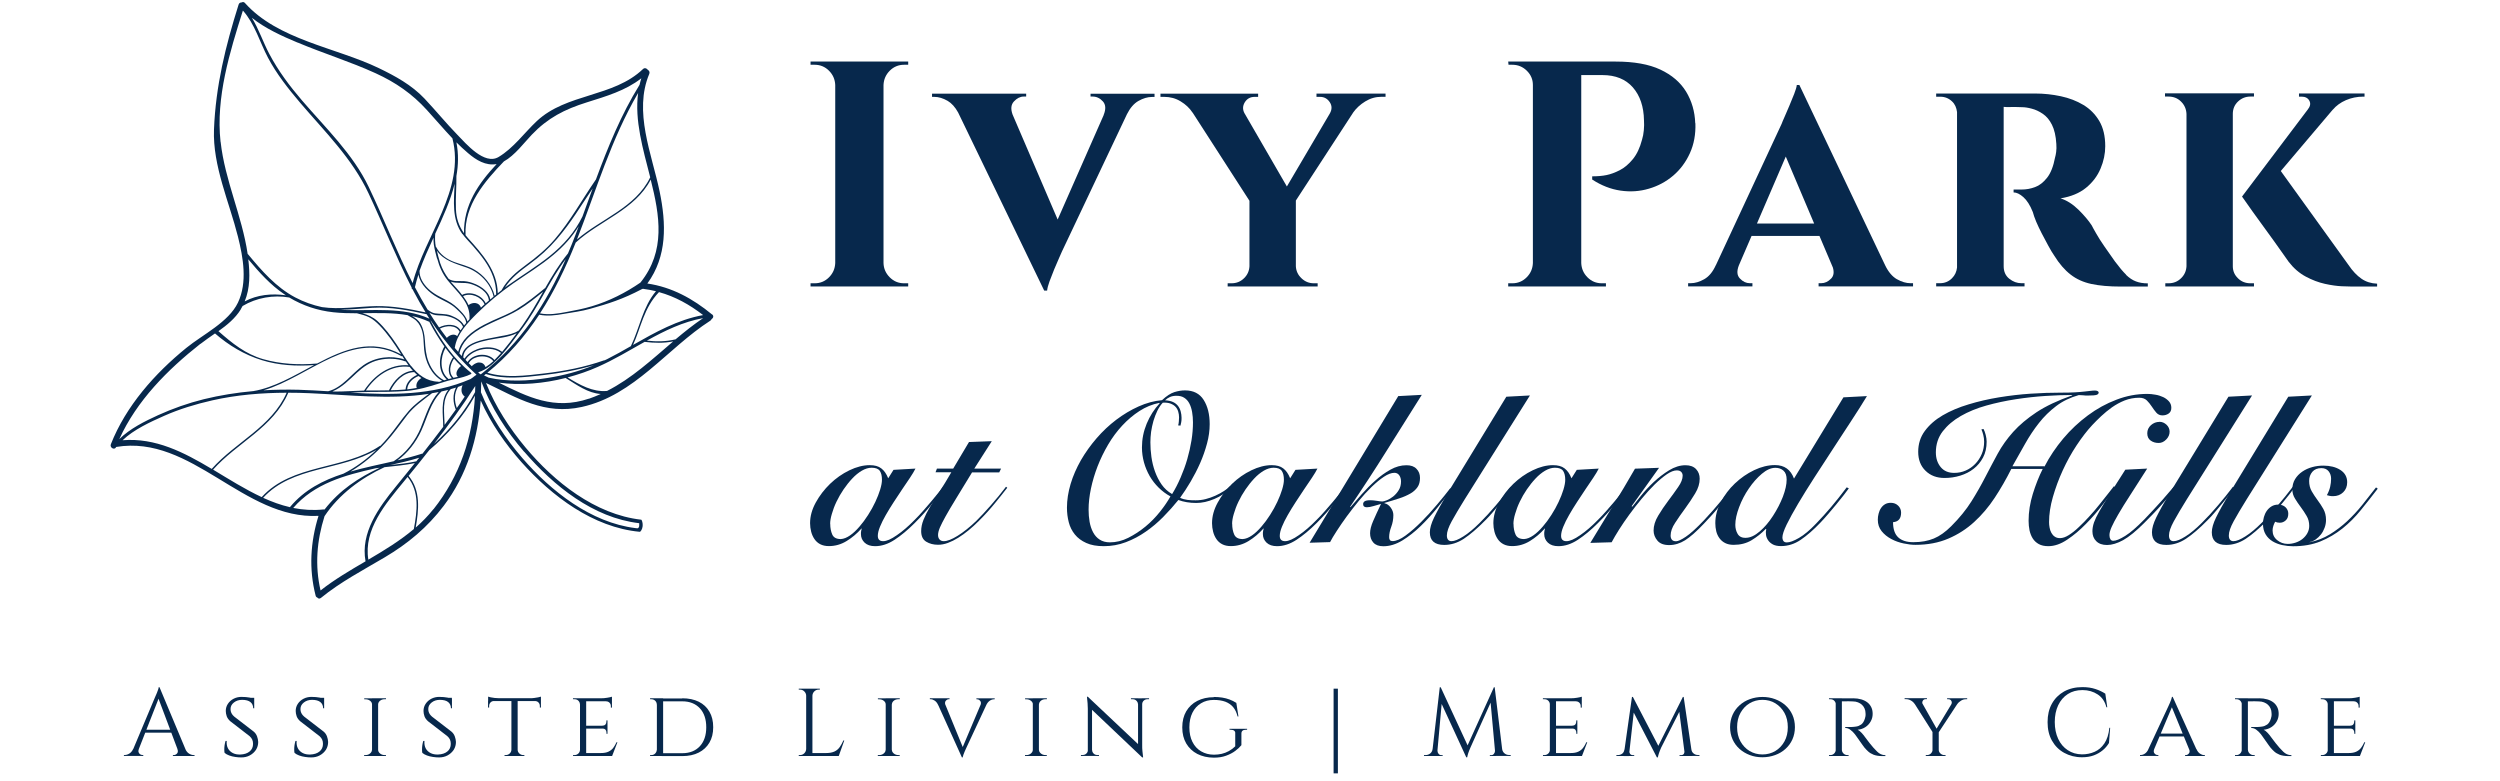 <?xml version="1.0" encoding="UTF-8"?> <svg xmlns="http://www.w3.org/2000/svg" xmlns:i="http://ns.adobe.com/AdobeIllustrator/10.0/" id="Layer_1" version="1.1" viewBox="0 0 320 100"><defs><style> .st0 { fill: #07284c; } </style></defs><path class="st0" d="M91.13,40.24c-2.44-2.01-5.13-3.49-8.27-3.95,2.55-3.49,2.43-7.64,1.57-11.79-1-4.8-3.36-10.22-1.32-15.05.09-.22-.02-.42-.19-.51-.12-.19-.41-.31-.62-.1-3.79,3.63-9.77,3.08-13.59,6.66-1.62,1.52-2.97,3.45-4.9,4.6-1.81,1.07-4.16-1.71-5.25-2.83-1.46-1.5-2.79-3.13-4.23-4.66-1.65-1.74-3.74-2.88-5.88-3.91-5.48-2.63-12.89-3.6-17.1-8.32-.13-.15-.29-.14-.41-.07-.17,0-.34.07-.4.28-1.67,5.3-2.93,10.4-3.15,15.98-.18,4.65,1.96,9.3,3.07,13.73.67,2.68,1.23,5.84,0,8.43-1.2,2.51-4.51,4.09-6.61,5.8-4.04,3.28-7.73,7.44-9.66,12.33-.18.46.5.81.68.35,0,0,0,0,0,0,9.71-1.62,16.31,9.32,25.9,8.82-1.04,3.35-1.25,6.79-.37,10.21.03.13.11.21.21.24.11.14.28.2.46.06,2.52-2.06,5.39-3.55,8.19-5.21,2.94-1.74,5.46-3.84,7.53-6.58,3-3.96,4.39-8.64,4.74-13.49,1.3,2.93,3.2,5.63,5.24,7.92,3.87,4.33,9.15,8.33,15.11,8.89.12.01.34-.33.38-.73.04-.37-.1-.81-.19-.82-5.88-.66-11.14-4.85-14.81-9.25-2.01-2.41-3.86-5.23-5.05-8.25,4.04,1.94,7.52,4.12,12.26,3.07,6.74-1.49,10.92-7.49,16.46-11.05.08-.05.12-.12.15-.19.21-.12.32-.41.08-.6ZM83.96,37.28c-1.7,2.02-2.08,4.68-3.2,7.01,0,0,0,0,0,.01-1.01.58-2.02,1.15-3.05,1.67-.11.06-.23.11-.34.16-.02-.01-.04-.02-.07,0-2.48.87-5.04,1.37-7.64,1.67-2.38.28-4.94.62-7.28-.09,2.65-2.15,4.82-4.67,6.64-7.43,1.03.22,2.11.08,3.13-.1,1.18-.21,2.27-.33,3.42-.66,2.33-.66,4.07-1.19,6.61-2.52.04,0,.07-.02.11-.04.03.01.06.02.09.02.54.07,1.06.17,1.57.29ZM81.99,36.16c-1.92,1.32-3.99,2.37-6.23,3.04-1.06.32-2.15.53-3.24.73-1.1.21-2.28.41-3.4.18,1.83-2.81,3.3-5.87,4.57-9.06,3.07-2.82,7.6-4.19,9.6-8.06,1.16,4.61,1.93,9.13-1.3,13.16ZM62,47.07s0,0,0,0c0,0,0,0,0,0,0,0,0,0,0,0,0,0,0,0,0,0ZM61.35,46.39c-.15,0-.3.04-.44.11-.13.06-.26.13-.37.23-.05.05-.11.09-.15.15-.12-.12-.23-.23-.35-.35-.02-.02-.03-.03-.05-.05,0-.02.02-.03.03-.04.1-.16.24-.31.39-.42.1-.08.22-.14.33-.19.14-.06.28-.11.44-.15.73-.17,1.55,0,1.97.55-.31.28-.64.54-1,.76-.16-.43-.47-.6-.82-.59ZM61.15,45.48c-.15.03-.3.08-.43.14-.12.05-.23.11-.33.18-.16.1-.29.22-.41.36-.05.06-.09.11-.13.18-.09-.09-.18-.18-.27-.28.09-.15.2-.28.32-.41.13-.13.27-.24.42-.35.1-.07.2-.13.3-.19.14-.07.28-.14.43-.2,1.02-.39,2.25-.37,3.03.23.02.02.05.02.07.02-.27.31-.56.62-.86.92-.47-.59-1.36-.78-2.15-.61ZM61.02,44.73c-.15.06-.29.12-.43.19-.1.05-.2.11-.29.17-.15.1-.29.2-.42.32-.17.15-.31.32-.43.5-.05-.06-.11-.11-.16-.17.03-.47.23-.83.52-1.12.13-.13.28-.24.44-.34.08-.05.16-.1.25-.14.14-.07.28-.13.43-.19.53-.2,1.11-.33,1.58-.43,1.16-.25,2.55-.31,3.63-.87-.58.79-1.18,1.56-1.8,2.31-.03.03-.06.07-.09.1,0-.02,0-.04-.03-.06-.84-.64-2.12-.69-3.2-.28ZM64.44,42.96c-.84.18-1.7.31-2.54.51-.32.08-.66.17-1,.3-.15.06-.3.12-.44.19-.08.04-.16.08-.24.13-.16.09-.31.19-.44.31-.35.3-.6.67-.68,1.17-.1-.11-.2-.22-.3-.33.15-.72.5-1.31.96-1.83.14-.16.3-.31.47-.45.05-.05.1-.09.16-.14.14-.12.3-.23.45-.34.87-.61,1.89-1.07,2.8-1.48.95-.42,1.9-.83,2.8-1.38,1.09-.67,2.09-1.47,3.08-2.28-.84,1.48-1.68,2.96-2.67,4.35-.15.21-.3.42-.46.63,0,0-.02,0-.02,0-.57.38-1.28.52-1.94.65ZM66.19,39.54c-.99.61-2.08,1.02-3.14,1.5-.73.34-1.51.72-2.21,1.2-.39.26-.75.55-1.07.87-.53.54-.93,1.17-1.12,1.93-.15-.17-.29-.34-.44-.51.25-1.76,1.64-3.21,2.85-4.41,1.42-1.41,2.97-2.68,4.61-3.83,1.74-1.21,3.56-2.31,5.18-3.68,1.27-1.06,2.37-2.27,3.23-3.66-.14.38-.29.76-.43,1.14-.3.79-.62,1.58-.95,2.35-1.13,1.38-2.04,2.9-2.92,4.44,0,0-.01,0-.02,0-1.15.94-2.3,1.88-3.58,2.65ZM57.19,43.25c-.3-.39-.6-.79-.88-1.19.78-.41,2.08-.51,2.52.41,0,0,0,0,0,0-.11.18-.22.36-.31.55-.39-.37-.99-.14-1.33.23ZM58.07,44.25s0,.06-.02.09c0,0,0,0,0,0,0-.03.02-.05.02-.08ZM57.85,44.09s0,0,0,0c0,0,0,0,0,0,0,0,0,0,0,0ZM58.62,48.23c-.17.04-.33.07-.5.11-.02,0-.05.01-.07.02,0,0,0,0,0,0-.7-.69-.42-1.71.05-2.44,0-.01,0-.02,0-.03.3.34.6.66.93.97-.01,0-.02,0-.04.01-.38.27-.84.98-.37,1.37ZM57.93,45.83c-.5.79-.75,1.83-.09,2.58-.15.03-.29.07-.43.11,0-.01,0-.02-.02-.03-1.15-.96-1.04-2.74-.37-3.96.32.43.65.85,1,1.25-.03,0-.07,0-.09.04ZM57.2,48.57c-.12.03-.24.07-.36.11,0,0,0,0,0,0-.97-.51-1.58-1.36-1.98-2.36-.35-.88-.41-1.79-.47-2.73-.05-.76-.18-1.49-.56-2.15-.25-.45-.66-.73-1.09-.99.72.16,1.42.39,2.11.7.03.02.06.02.09.02.58,1.1,1.22,2.17,1.94,3.18-.74,1.27-.87,3.17.3,4.22ZM53.35,49.65c-.41.08-.82.14-1.23.19.05-.82.73-1.42,1.45-1.71,0,0,0,0,0,0,.12.09.24.18.37.26-.44.25-.79.78-.59,1.28ZM51.92,49.85c-.08,0-.16.02-.24.02-.56.05-1.11.07-1.67.08.6-1.17,1.62-2.28,3.01-2.32.11.11.22.21.34.32.01.01.03.02.04.03-.77.35-1.43.98-1.49,1.87,0,0,0,0,0,0ZM45.68,47.71c.82-.76,1.68-1.36,2.78-1.62,1.12-.27,2.35-.23,3.43.17.02,0,.03,0,.05,0,.11.17.23.34.35.5-2.39-.21-4.4,1.29-5.67,3.21,0,0,0,.01,0,.02-1.25.03-2.49.13-3.73.13,0,0,0,0-.01,0-.11,0-.23-.01-.34-.02,1.22-.48,2.21-1.53,3.16-2.41ZM42.01,50.08c-1.27-.08-2.53-.15-3.78-.19-1.5-.04-3-.02-4.5.07,5.87-1.73,11.43-7.94,17.66-4.37.04.02.08,0,.1-.02.09.15.19.3.28.44-1.74-.56-3.74-.31-5.25.74-1.5,1.05-2.68,2.87-4.52,3.33ZM52.44,46.97c.13.17.26.33.41.48-1.4.12-2.45,1.28-3.05,2.48,0,0,0,.02,0,.03-.85.02-1.71.02-2.56.02-.14,0-.27,0-.41,0,1.26-1.87,3.26-3.32,5.6-3.02ZM52.62,46.86s-.02-.05-.05-.06c-.68-.87-1.25-1.89-1.84-2.76-.7-1.04-1.48-2.08-2.4-2.93-.59-.54-1.25-.81-1.96-1.02,1.95-.02,3.91-.08,5.8.25.26.15.52.29.77.45.49.31.8.77,1,1.3.32.83.26,1.78.35,2.65.15,1.58.91,3.2,2.31,4.01-.14.04-.28.09-.42.14-.02-.01-.03-.03-.06-.03-1.55-.05-2.62-.91-3.49-2.01ZM44.07,39.68c-.16,0-.33-.02-.49-.03,1.37-.02,2.74-.17,4.08-.25,2.35-.14,4.67.33,6.95.82.12.19.24.38.36.57-3.42-1.54-7.26-.98-10.9-1.11ZM59.19,29.94c.4.55.9,1.04,1.35,1.55.53.6,1.04,1.22,1.5,1.88.89,1.28,1.48,2.73,1.47,4.3,0,0,0,0,0,.02-.07.05-.13.1-.2.16-.35-1.42-1.39-2.66-2.65-3.37-.77-.44-1.66-.63-2.48-.93-1-.37-1.85-.97-2.36-1.94,0-.02-.02-.02-.04-.03-.1-.56-.12-1.08-.07-1.66.98-2.11,1.95-4.23,2.48-6.4-.09,2.21-.37,4.55.98,6.42ZM59.19,37.73s-.03.02-.03.03c-.38-.5-.82-.97-1.23-1.43-.08-.09-.16-.19-.24-.28.78.28,1.7.05,2.51.28.99.28,2.27,1,2.38,2.14-.14.12-.28.23-.41.35-.5-1.04-1.92-1.59-2.98-1.1ZM62.02,38.95c-.16.14-.31.28-.46.43-.22-.69-1.03-.76-1.59-.33-.18-.41-.43-.79-.7-1.16,0,0,.02,0,.03,0,.96-.45,2.32.1,2.73,1.07ZM60.83,36.36c-.44-.2-.91-.33-1.39-.37-.69-.05-1.39.11-2.01-.29,0,0,0,0,0,0-.46-.61-.82-1.25-1.08-2.01-.18-.53-.3-1.07-.43-1.61.88,1.29,2.38,1.66,3.82,2.17,1.64.59,3.05,1.99,3.44,3.72-.14.12-.28.24-.42.36-.17-.97-1.07-1.59-1.91-1.97ZM55.96,33.09c.27,1.03.67,1.95,1.34,2.79,1.18,1.49,2.97,2.85,2.79,4.96,0,0,0,.01,0,.02-.09.1-.17.19-.26.29-.11-.5-.49-.93-.83-1.29-.52-.57-1.08-1.03-1.77-1.39-.87-.46-1.71-.83-2.43-1.53-.61-.6-1.12-1.38-1.1-2.27.5-1.43,1.14-2.84,1.79-4.25,0,.28,0,.57.04.88.09.61.25,1.21.41,1.8ZM55.99,38.06c.84.47,1.7.78,2.41,1.46.48.46,1.21,1.08,1.27,1.79,0,0,0,.01.01.02-.09.11-.19.22-.28.33-.32-.63-1.03-1.01-1.65-1.26-.38-.16-.8-.19-1.2-.22-.29-.02-.57-.03-.86-.07-.37-.05-.67-.27-.96-.48-.57-.94-1.11-1.9-1.62-2.87.12-.54.28-1.08.45-1.62.22,1.27,1.38,2.33,2.44,2.92ZM54.96,40.02c.16.1.33.19.53.25.37.12.83.09,1.21.12.9.06,2.2.53,2.57,1.45-.11.15-.22.3-.32.45-.53-.93-1.9-.83-2.75-.38-.43-.61-.84-1.24-1.24-1.88ZM64.62,36.82c.81-1.27,2.01-2.16,3.21-3.05,1.27-.93,2.41-1.96,3.44-3.16,1.9-2.22,3-4.15,4.59-6.49-.44,1.19-.87,2.39-1.3,3.58-.98,2.02-2.45,3.67-4.19,5.07-1.73,1.39-3.65,2.54-5.46,3.83-.1.07-.19.15-.29.22ZM83.22,22.71c-1.87,3.87-6.27,5.28-9.37,7.95,2.47-6.32,4.39-12.88,7.83-18.76-.47,3.52.63,7.19,1.55,10.81ZM64.5,20.66c1.38-.75,2.63-2.44,3.55-3.4,2.07-2.17,4.2-3.26,7.07-4.16,2.47-.78,4.94-1.49,6.97-3.08-.09.28-.16.56-.23.84-2.36,3.81-4.03,7.93-5.58,12.11-1.76,2.55-3.25,5.29-5.27,7.65-1.09,1.28-2.36,2.32-3.71,3.31-1.2.88-2.34,1.83-3.07,3.16,0,.01,0,.02,0,.03-.18.14-.35.28-.52.42-.03-2.85-1.97-5.03-3.79-7.04-.12-.13-.23-.26-.33-.4,0,0,0,0,0-.02-.17-3.81,2.42-6.83,4.91-9.42ZM58.42,22.53c.25-1.41.29-2.84,0-4.31.48.48.97.94,1.49,1.38,1.04.89,2.26,1.65,3.66,1.4-2.33,2.49-4.23,5.22-4.18,8.85-.65-.91-.99-1.9-1.03-3.09-.06-1.41.08-2.82.06-4.22ZM38.11,5.45c3.3,1.39,6.72,2.44,9.98,3.93,2.56,1.17,4.67,2.63,6.55,4.7,1.1,1.2,2.15,2.45,3.27,3.63,1.67,6.57-3.52,12.41-5.09,18.53-2.05-4.02-3.67-8.23-5.62-12.3-2.02-4.23-5.52-7.56-8.54-11.08-1.59-1.85-3.05-3.8-4.19-5.96-.81-1.53-1.34-3.17-2.23-4.62,1.74,1.38,3.84,2.33,5.87,3.18ZM28.23,18.15c-.62-5.67,1.17-11.45,2.86-16.8,1.54,1.73,2.15,4.03,3.22,6.05,1.1,2.08,2.58,3.95,4.1,5.74,3.16,3.71,6.67,7.13,8.76,11.6,1.88,4.01,3.5,8.12,5.52,12.06,0,0,0,.01,0,.02-.02.11.04.18.12.21.05.1.1.21.16.31.47.9.98,1.79,1.51,2.65-2.08-.45-4.17-.84-6.31-.81-2.31.04-4.65.47-6.96.13-1.18-.26-2.33-.66-3.44-1.25-2.43-1.29-4.29-3.42-6.01-5.5-.02-.02-.04-.04-.06-.05-.72-4.89-2.92-9.43-3.46-14.36ZM31.78,33.19c1.38,1.65,2.83,3.28,4.62,4.48.07.04.13.08.2.13-1.83-.26-3.67-.08-5.28.78.7-1.71.68-3.53.46-5.39ZM30.82,39.58c.08-.14.16-.28.23-.41,1.77-1.06,3.94-1.45,5.97-1.09,1.74,1.04,3.62,1.67,5.65,1.89,1,.11,2.01.13,3.02.13.53.14,1.04.26,1.54.5.52.26.96.65,1.36,1.06,1.02,1.06,1.87,2.3,2.65,3.54.04.06.07.11.11.17-3.78-2.09-7.28-.67-10.76,1.16,0,0-.01,0-.02,0-2.32.2-4.65.08-6.89-.56-2.26-.65-3.97-2.04-5.72-3.58,1.11-.79,2.16-1.65,2.86-2.79ZM25.66,44.02c.58-.46,1.23-.89,1.86-1.34,1.76,1.53,3.76,2.73,5.99,3.42,2.16.67,4.44.79,6.68.63-2.56,1.37-5.12,2.89-7.76,3.33-2.14.19-4.26.53-6.35,1.04-2.01.5-3.97,1.19-5.86,2.05-1.67.76-3.62,1.73-4.95,3.06,2.23-4.92,6.18-8.89,10.38-12.2ZM15.69,56.35c1.44-1.37,3.53-2.33,5.29-3.11,1.98-.88,4.07-1.51,6.18-1.99,3.13-.71,6.33-.97,9.53-.98-1.92,4.38-6.54,6.31-9.59,9.75-3.57-2.13-7.2-4.01-11.41-3.67ZM27.27,60.12c3.08-3.46,7.73-5.4,9.63-9.85.91,0,1.82.02,2.73.06,5.06.22,10.28.85,15.27.08-.9.68-1.82,1.33-2.57,2.18-.98,1.12-1.79,2.39-2.76,3.52-.28.33-.57.65-.88.96-.02,0-.05,0-.07.01-4.62,3.11-11.21,2.24-15.12,6.55-2.13-.99-4.17-2.28-6.23-3.52ZM59.48,50.76s0,0,.01,0c-.34.49-.67.99-1.02,1.47-.32-.9-.36-1.86.15-2.7.2-.07.39-.14.59-.22-.22.5-.21,1.08.26,1.44ZM59.44,49.3s.02-.03.02-.05c0,0,0-.01,0-.02.01,0,.03,0,.04-.01,0,0-.01,0-.02,0-.02.02-.03.05-.05.07ZM58.34,52.43c-.47.66-.95,1.31-1.43,1.96-.03-1.62-.4-3.27.78-4.58.23-.06.46-.13.68-.2-.46.89-.39,1.9-.03,2.82ZM56.72,54.65c-.87,1.15-1.75,2.29-2.65,3.43-.03,0-.05,0-.08,0-1,.32-2.04.59-3.1.84,1.31-.96,2.34-2.3,3.02-3.76.8-1.74,1.2-3.66,2.6-5.05.29-.06.57-.12.86-.2-1.05,1.39-.63,3.07-.64,4.74ZM53.66,58.59c-.12.15-.25.31-.37.46-1.11.24-2.24.36-3.36.48,0,0,0,0,0,0,1.28-.28,2.53-.57,3.73-.94ZM53.91,54.65c-.72,1.75-1.93,3.36-3.52,4.39-1.84.42-3.72.8-5.53,1.32,1.67-.98,3.2-2.3,4.48-3.7,1.01-1.1,1.86-2.33,2.77-3.51.9-1.15,2.05-1.94,3.19-2.82.28-.05.57-.1.85-.15-1.14,1.26-1.61,2.91-2.25,4.47ZM37.12,64.92c-1.18-.27-2.32-.69-3.44-1.2,3.74-4.08,9.96-3.45,14.51-6.14-1.25,1.21-2.7,2.28-4.23,3.05-2.6.84-5,2.07-6.82,4.25-.01.01-.01.03-.02.04ZM37.54,65.01c2.68-3.11,6.59-4.19,10.54-5.07.18-.02.35-.05.53-.07-2.71,1.28-5.1,2.82-7.07,5.35-.04-.01-.09-.02-.15-.01-1.34.14-2.61.05-3.85-.19ZM41.03,75.58c-.74-3.19-.48-6.39.51-9.51,1.84-2.78,4.67-4.88,7.68-6.27,1.3-.14,2.6-.26,3.88-.52-.81,1-1.62,2-2.43,3-2.2,2.69-4.55,5.92-3.88,9.57-1.98,1.16-3.96,2.31-5.76,3.73ZM47.15,71.64c-.64-3.85,2.22-7.18,4.5-9.95.17-.21.35-.42.52-.64,1.56,1.89,1.22,4.41.8,6.67-1.79,1.51-3.8,2.73-5.83,3.92ZM55.47,65.18c-.69.87-1.45,1.64-2.26,2.35.4-2.27.66-4.74-.91-6.62.89-1.09,1.78-2.19,2.65-3.3,2.32-1.96,4.38-4.3,5.85-6.97-.31,5.33-1.91,10.26-5.32,14.55ZM60.83,49.54c0,.22-.01.44-.02.65-1.32,2.5-3.15,4.73-5.26,6.63,1.85-2.38,3.62-4.82,5.25-7.36,0-.02.02-.03.03-.05,0,.04,0,.08,0,.12ZM59.55,49.2s.04-.01.05-.02c0,0,0,0,0,0,0,0,0,.01-.01.02-.01,0-.03,0-.04,0ZM59.83,49.09s.02,0,.03-.01c0,0-.02.01-.02.02t0,0s0,0,0-.01ZM60.85,48.06c-.13.11-.26.2-.39.3-.08.05-.16.11-.24.16-4.85,2.11-10.11,2.04-15.34,1.74.85-.04,1.7-.09,2.55-.09,1.54,0,3.07,0,4.61-.13,1.48-.13,2.86-.53,4.27-.99.67-.22,1.34-.41,2.03-.56.67-.14,1.33-.3,1.95-.61.02,0,.03-.02.04-.04.02-.03,0-.07-.02-.1,0,0,0,0,0,0,0-.01,0-.02-.02-.03-2.23-1.77-3.86-4.15-5.17-6.65,0-.01.01-.02.02-.03,1.46,2.23,3.13,4.3,5.04,6.17.2.19.4.38.61.57.07.06.13.13.2.19-.04.04-.08.07-.12.1ZM59.13,46.96s0,0,.01.01c0,0,0,0,0,0,0,0,0,0,0-.01ZM59.3,47.12s.04.03.05.04c-.02-.01-.03-.02-.05-.04,0,0,0,0,0,0ZM59.64,47.41s.04.04.06.05c0,0,0,0,0,0-.02-.02-.04-.03-.05-.05ZM61.47,47.9c-.08-.07-.16-.15-.24-.22-.01-.01-.02-.02-.03-.03,0,0,.01,0,.02,0,.15-.05.29-.1.43-.16.96-.43,1.76-1.18,2.46-1.95.98-1.07,1.81-2.28,2.69-3.43,2.13-2.82,3.49-6.14,5.62-8.96-2.47,5.62-5.74,10.76-10.68,14.61-.06.05-.12.1-.18.14-.03,0-.05,0-.08,0ZM67.1,57.82c3.78,4.37,8.81,8.46,14.72,9.15-.01.02.01.15,0,.29,0,.13-.04.26-.15.34-.07.05-.14,0-.31,0-5.73-.7-10.84-4.74-14.5-8.97-2.11-2.44-4.06-5.32-5.3-8.42.02-.46.03-.93.04-1.39,1.23,3.33,3.26,6.43,5.49,9.01ZM61.95,48.06c.08-.06.16-.13.24-.19,2.35.75,4.9.42,7.3.15,2.22-.25,4.42-.65,6.55-1.28-1.91.79-3.88,1.31-5.95,1.64-2.47.39-5.08.51-7.54-.04-.2-.1-.4-.19-.6-.29ZM75.37,51.03c-4.42,1.49-7.83-.22-11.52-2.05,2.78.38,5.76.11,8.55-.6,1.42.88,2.84,1.94,4.5,2.05-.49.22-1,.43-1.52.61ZM77.7,50.04c-1.84.17-3.52-.79-5.05-1.73,1.35-.36,2.66-.81,3.87-1.35,2.06-.91,4.01-2.09,5.99-3.2,1.23.15,2.45.18,3.66-.06-2.71,2.31-5.31,4.74-8.47,6.34ZM86.49,43.43c-1.22.3-2.45.31-3.69.17,2.28-1.27,4.62-2.41,7.2-2.88-1.23.83-2.38,1.75-3.52,2.71ZM81.03,44.15c1.03-2.26,1.36-4.71,3.32-6.76,2.07.57,3.92,1.6,5.65,2.94-3.25.59-6.12,2.2-8.97,3.82Z"></path><g><path class="st0" d="M112.96,7.88h-9.21v.41h.53c.71,0,1.32.25,1.83.76.51.51.77,1.12.8,1.83v22.79c-.03.71-.29,1.32-.8,1.83-.51.51-1.12.76-1.83.76h-.53v.41h12.5v-.41h-.53c-.71,0-1.32-.25-1.83-.76-.51-.51-.78-1.12-.8-1.83V10.88c.03-.71.29-1.32.8-1.83.51-.51,1.12-.76,1.83-.76h.53v-.41h-3.29Z"></path><path class="st0" d="M139.58,12.36h.29c.49,0,.93.21,1.3.62.37.41.4.99.1,1.73h.01l-5.9,13.39-5.77-13.44c-.26-.72-.2-1.28.18-1.68.38-.41.8-.62,1.23-.62h.33v-.37h-12.05v.41h.29c.55,0,1.12.17,1.71.51.51.3.96.8,1.34,1.49l11.02,22.8h.37c.03-.3.13-.7.31-1.19.18-.49.38-1.01.6-1.54.22-.53.43-1.01.62-1.44.19-.42.31-.71.37-.84l8.32-17.57c.4-.8.89-1.37,1.47-1.7.6-.34,1.18-.51,1.73-.51h.33v-.41h-8.19v.37Z"></path><path class="st0" d="M168.49,12.4h.49c.52,0,.93.23,1.23.68.3.45.3.94,0,1.46h0l-5.49,9.33-5.44-9.4c-.24-.47-.22-.92.05-1.37.29-.47.71-.7,1.26-.7h.45v-.41h-12.5v.41h.49c.77,0,1.47.19,2.1.58.63.38,1.14.86,1.52,1.44h.01s7.27,11.28,7.27,11.28v8.38c-.03.6-.26,1.12-.7,1.54-.44.43-.97.64-1.6.64h-.49v.41h11.52v-.41h-.49c-.6,0-1.13-.21-1.58-.64-.45-.42-.69-.94-.72-1.54v-8.41l7.36-11.3c.38-.53.88-.99,1.51-1.38.64-.4,1.34-.6,2.08-.6h.53v-.41h-8.84v.41Z"></path><path class="st0" d="M216.99,15.78c-.05-1.51-.45-2.86-1.17-4.05-.73-1.19-1.82-2.13-3.29-2.82-1.47-.69-3.38-1.03-5.74-1.03h-13.74l.04.41h.49c.71,0,1.33.25,1.85.76.52.51.78,1.12.78,1.83v22.79c-.03.71-.29,1.32-.8,1.83-.51.51-1.12.76-1.83.76h-.53v.41h12.51v-.41h-.53c-.71,0-1.32-.25-1.83-.76-.51-.51-.77-1.12-.8-1.83V9.61h2.72c1.67,0,2.97.53,3.89,1.58.92,1.06,1.39,2.46,1.42,4.22.03.38.02.8-.02,1.26-.04.45-.12.86-.23,1.21-.27,1.04-.67,1.88-1.19,2.51-.52.63-1.08,1.1-1.67,1.4-.59.3-1.15.51-1.69.62-.53.11-1.15.16-1.83.16v.41c1.18.77,2.39,1.24,3.64,1.42,1.25.18,2.45.1,3.62-.25,1.17-.34,2.2-.9,3.11-1.67.9-.77,1.62-1.73,2.14-2.88.52-1.15.75-2.43.7-3.83Z"></path><path class="st0" d="M242.82,35.75c-.6-.34-1.11-.94-1.52-1.79h0l-10.98-23.08h-.33c-.03.27-.14.65-.33,1.13-.19.48-.4.99-.62,1.52-.22.53-.43,1.02-.62,1.44-.19.43-.32.72-.37.88l-8.42,18.1h-.01c-.38.85-.88,1.45-1.48,1.79-.6.34-1.18.51-1.73.51h-.33v.41h8.23v-.41h-.33c-.47,0-.89-.2-1.27-.6-.38-.39-.42-.95-.14-1.67l1.63-3.78h8.69l1.72,4.05c.17.59.11,1.06-.22,1.4-.38.4-.81.6-1.28.6h-.33v.41h12.09v-.41h-.33c-.55,0-1.13-.17-1.73-.51ZM224.89,28.61l3.69-8.57,3.63,8.57h-7.32Z"></path><path class="st0" d="M272.15,35.17c-.41-.4-.89-.97-1.44-1.71-.47-.66-.91-1.3-1.34-1.91-.43-.62-.78-1.17-1.05-1.65-.28-.48-.47-.83-.58-1.05-.41-.63-.98-1.3-1.71-2.02-.73-.71-1.49-1.19-2.28-1.44,1.34-.22,2.43-.67,3.27-1.36.84-.69,1.45-1.5,1.85-2.45.4-.95.6-1.9.6-2.86,0-1.29-.25-2.36-.76-3.23-.51-.86-1.19-1.55-2.04-2.06-.85-.51-1.81-.88-2.88-1.11-1.07-.23-2.17-.35-3.29-.35h-12.67v.41h.53c.58,0,1.08.2,1.5.6.38.35.57.82.64,1.36v19.91c-.06.52-.26.98-.64,1.36-.42.43-.94.64-1.54.64h-.49v.41h11.31v-.41h-.41c-.55,0-1.06-.19-1.54-.57-.48-.38-.72-.92-.72-1.6V13.68c.22.03.52.03.92.02.42-.01.9,0,1.42.02.36,0,.77.06,1.25.19.48.12.95.34,1.42.66.47.32.86.78,1.17,1.4.31.62.5,1.43.56,2.45.03.38.02.73-.02,1.03-.04.3-.09.53-.14.7-.22,1.15-.56,2.02-1.03,2.61-.47.59-.98.99-1.54,1.19-.56.21-1.13.31-1.71.31h-1.03v.37c.38,0,.8.2,1.25.6.45.4.86,1.03,1.21,1.91.08.33.23.74.43,1.23.21.49.45,1,.72,1.52.27.52.55,1.03.82,1.54.27.51.53.94.78,1.3.63,1.02,1.32,1.82,2.08,2.41.75.59,1.65.99,2.67,1.21,1.03.22,2.28.33,3.76.33h3.46v-.41c-.58,0-1.08-.08-1.52-.25-.44-.16-.86-.45-1.27-.84Z"></path><path class="st0" d="M302.26,35.67c-.58-.4-1.13-.98-1.65-1.75l-8.67-12.03,6.64-7.84h.01c.44-.52,1-.93,1.69-1.23.69-.3,1.43-.45,2.22-.45h.16v-.41h-8.39v.41h.33c.47,0,.8.17.99.51.19.34.14.71-.17,1.09h.01s-8.45,11.19-8.45,11.19c.49.71.95,1.36,1.36,1.93.41.58.86,1.19,1.34,1.85.48.66.95,1.3,1.4,1.93.45.63.84,1.18,1.17,1.65.33.47.56.8.7.99.63.82,1.36,1.45,2.18,1.89.82.44,1.64.75,2.45.93.81.18,1.53.28,2.16.31.63.03,1.08.04,1.36.04h3.17v-.37c-.77-.03-1.44-.24-2.01-.64Z"></path><path class="st0" d="M286.46,35.62c-.44-.42-.66-.94-.66-1.54V14.58c0-.63.22-1.16.66-1.58.44-.42.97-.64,1.6-.64h.45v-.41h-11.39v.41h.45c.63,0,1.17.21,1.6.64.44.43.67.95.7,1.58v19.5c-.03.6-.26,1.12-.7,1.54-.44.43-.97.64-1.6.64h-.41v.41h11.35v-.41h-.45c-.63,0-1.17-.21-1.6-.64Z"></path></g><g><path class="st0" d="M114.37,60.14l2.81-.16c-.16.32-.4.72-.7,1.17-.31.46-.64.95-1,1.48-.36.53-.72,1.08-1.09,1.65-.37.57-.71,1.12-1.01,1.65-.31.53-.55,1.03-.74,1.49-.19.46-.28.85-.28,1.17,0,.45.23.68.68.68s1.02-.25,1.75-.76c.74-.5,1.51-1.17,2.32-2,.34-.34.69-.71,1.04-1.11.35-.4.69-.79,1.01-1.17s.62-.75.89-1.08c.27-.33.49-.61.65-.82l.19.11c-.47.63-1.01,1.33-1.62,2.09-.61.76-1.35,1.58-2.21,2.44s-1.71,1.57-2.55,2.12-1.67.82-2.5.82c-.58,0-1.02-.15-1.34-.45-.31-.3-.47-.66-.47-1.09,0-.14,0-.28.03-.41.02-.13.05-.22.08-.3h-.05c-.56.63-1.19,1.16-1.89,1.59-.7.43-1.46.65-2.27.65-.43,0-.8-.08-1.11-.24-.31-.16-.55-.38-.74-.66s-.33-.59-.42-.94c-.09-.35-.14-.72-.14-1.09,0-.88.24-1.76.73-2.65.48-.88,1.1-1.68,1.83-2.39.74-.71,1.56-1.29,2.47-1.73.91-.44,1.78-.66,2.6-.66.63,0,1.12.13,1.48.41.36.27.66.69.89,1.27l.68-1.08ZM106.27,67.06c0,.52.09.98.26,1.36.17.39.54.58,1.09.58.38-.02.77-.18,1.19-.47s.81-.67,1.2-1.12c.39-.45.76-.95,1.11-1.5.35-.55.66-1.1.92-1.66.26-.56.47-1.08.62-1.58.15-.5.23-.91.23-1.26,0-.49-.09-.86-.27-1.13-.18-.27-.53-.41-1.05-.41-.41,0-.83.13-1.26.38-.42.25-.83.58-1.22,1-.39.41-.76.88-1.11,1.39-.35.51-.65,1.04-.91,1.58s-.45,1.06-.59,1.55c-.15.49-.22.92-.22,1.28Z"></path><path class="st0" d="M119.74,60.47l.19-.49h2.08l2.02-3.4,2.92-.11-2.24,3.51h3.43l-.24.49h-3.48c-.81,1.33-1.49,2.45-2.05,3.36s-1,1.66-1.34,2.27c-.33.6-.58,1.08-.73,1.44-.15.36-.23.68-.23.94,0,.23.06.42.19.57.13.14.3.22.54.22.45,0,1.04-.23,1.78-.69.74-.46,1.53-1.09,2.38-1.9.58-.58,1.21-1.25,1.89-2.03.68-.77,1.32-1.56,1.92-2.35l.16.13c-.41.54-.94,1.2-1.57,1.97s-1.32,1.54-2.08,2.29c-.41.41-.84.81-1.28,1.17s-.89.69-1.34.97c-.45.28-.89.5-1.32.66-.43.16-.86.24-1.27.24-.58,0-1.08-.13-1.51-.39-.43-.26-.65-.71-.65-1.36,0-.47.1-.95.3-1.45.2-.49.47-1.04.82-1.63.35-.59.76-1.25,1.23-1.97.47-.72.97-1.55,1.51-2.48h-2.02Z"></path><path class="st0" d="M157.69,62.41c-.7.63-1.45,1.12-2.26,1.46s-1.57.51-2.31.51c-.85,0-1.61-.13-2.29-.38-.58.72-1.22,1.44-1.92,2.15-.7.71-1.45,1.35-2.25,1.9-.8.56-1.65,1.01-2.55,1.35-.9.34-1.84.51-2.81.51-.9,0-1.65-.13-2.26-.41-.6-.27-1.09-.63-1.46-1.09-.37-.46-.63-.98-.78-1.57-.15-.58-.23-1.2-.23-1.85,0-.99.16-2.01.47-3.05.31-1.04.76-2.05,1.32-3.04.57-.98,1.24-1.92,2.01-2.81.77-.89,1.61-1.68,2.51-2.36.9-.68,1.85-1.25,2.85-1.7s2-.72,3.01-.81c.58-.54,1.1-.88,1.58-1.03s.93-.22,1.36-.22c1.08,0,1.88.41,2.39,1.22s.77,1.84.77,3.1c0,.79-.11,1.62-.34,2.47-.23.86-.52,1.69-.88,2.51-.36.82-.77,1.61-1.22,2.38-.45.76-.9,1.45-1.35,2.07.3.14.63.23.96.27.33.04.68.05,1.04.05.43,0,.86-.05,1.28-.16.42-.11.83-.25,1.23-.43s.76-.38,1.09-.59.62-.43.85-.65l.16.19ZM146.17,57.26c0-1.04.2-2.05.61-3.04.41-.98.96-1.85,1.66-2.6l-.05-.05c-.9.18-1.75.53-2.54,1.04-.79.51-1.52,1.13-2.2,1.86-.68.73-1.28,1.54-1.81,2.44-.53.9-.98,1.83-1.35,2.78-.37.96-.65,1.9-.85,2.85-.2.95-.3,1.84-.3,2.69,0,.54.04,1.06.13,1.57.09.5.24.95.45,1.34.21.39.48.7.84.93.35.23.79.35,1.31.35.79,0,1.57-.19,2.35-.58.77-.39,1.51-.87,2.2-1.44s1.31-1.21,1.86-1.9.99-1.34,1.34-1.96c-.56-.3-1.06-.68-1.51-1.12s-.83-.94-1.15-1.48c-.31-.55-.56-1.13-.73-1.75-.17-.62-.26-1.26-.26-1.9ZM150.81,54.42c.04-.11.06-.26.08-.46.02-.2.03-.38.03-.54,0-.25-.04-.5-.11-.74-.07-.24-.19-.45-.35-.62-.16-.17-.37-.3-.63-.4s-.59-.14-.99-.12c-.27.29-.5.63-.7,1.04-.2.41-.36.84-.5,1.3-.13.46-.23.93-.3,1.4-.06.48-.09.92-.09,1.34,0,.59.04,1.22.13,1.86s.24,1.27.46,1.88c.22.6.5,1.16.85,1.66.35.5.8.91,1.34,1.22.4-.65.76-1.35,1.09-2.12s.62-1.55.85-2.35c.23-.8.41-1.6.54-2.4.13-.8.19-1.57.19-2.31,0-.47-.04-.91-.11-1.32-.07-.41-.19-.78-.35-1.09s-.38-.56-.65-.73c-.27-.18-.6-.26-1-.26-.32,0-.6.05-.84.16-.23.1-.44.24-.62.42.4.02.73.09,1,.21.27.12.48.29.65.5.16.21.28.45.35.72.07.27.11.54.11.81,0,.22-.01.4-.04.55-.03.15-.06.3-.1.45l-.3-.03Z"></path><path class="st0" d="M165.82,60.14l2.81-.16c-.16.32-.4.72-.7,1.17-.31.46-.64.95-1,1.48-.36.53-.72,1.08-1.09,1.65-.37.57-.71,1.12-1.01,1.65-.31.53-.55,1.03-.74,1.49-.19.46-.28.85-.28,1.17,0,.45.23.68.68.68s1.02-.25,1.75-.76c.74-.5,1.51-1.17,2.32-2,.34-.34.69-.71,1.04-1.11.35-.4.69-.79,1.01-1.17s.62-.75.89-1.08c.27-.33.49-.61.65-.82l.19.11c-.47.63-1.01,1.33-1.62,2.09-.61.76-1.35,1.58-2.21,2.44s-1.71,1.57-2.55,2.12-1.67.82-2.5.82c-.58,0-1.02-.15-1.34-.45-.31-.3-.47-.66-.47-1.09,0-.14,0-.28.03-.41.02-.13.05-.22.08-.3h-.05c-.56.63-1.19,1.16-1.89,1.59-.7.43-1.46.65-2.27.65-.43,0-.8-.08-1.11-.24-.31-.16-.55-.38-.74-.66s-.33-.59-.42-.94c-.09-.35-.14-.72-.14-1.09,0-.88.24-1.76.73-2.65.48-.88,1.1-1.68,1.83-2.39.74-.71,1.56-1.29,2.47-1.73.91-.44,1.78-.66,2.6-.66.63,0,1.12.13,1.48.41.36.27.66.69.89,1.27l.68-1.08ZM157.72,67.06c0,.52.09.98.26,1.36.17.39.54.58,1.09.58.38-.02.77-.18,1.19-.47s.81-.67,1.2-1.12c.39-.45.76-.95,1.11-1.5.35-.55.66-1.1.92-1.66.26-.56.47-1.08.62-1.58.15-.5.23-.91.23-1.26,0-.49-.09-.86-.27-1.13-.18-.27-.53-.41-1.05-.41-.41,0-.83.13-1.26.38-.42.25-.83.58-1.22,1-.39.41-.76.88-1.11,1.39-.35.51-.65,1.04-.91,1.58s-.45,1.06-.59,1.55c-.15.49-.22.92-.22,1.28Z"></path><path class="st0" d="M179.02,50.7l2.97-.16c-1.53,2.43-3.04,4.84-4.54,7.22-1.49,2.38-3.04,4.76-4.64,7.11l.05.05c.41-.49.89-1.04,1.43-1.65.54-.61,1.12-1.2,1.74-1.75.62-.56,1.27-1.03,1.94-1.4.67-.38,1.36-.57,2.06-.57.56,0,.99.15,1.28.46.3.3.45.69.45,1.16s-.1.86-.31,1.17c-.21.31-.51.59-.9.82-.4.23-.88.45-1.44.63-.57.19-1.2.38-1.9.58v.05c.3.05.57.24.8.55.23.32.34.63.34.96,0,.52-.09,1.02-.27,1.5s-.27.92-.27,1.34c0,.32.14.49.43.49.47,0,1.03-.24,1.67-.71s1.32-1.06,2.01-1.75,1.37-1.43,2.02-2.21c.66-.78,1.22-1.48,1.69-2.09l.24.13c-.56.7-1.18,1.48-1.86,2.32-.68.85-1.4,1.64-2.16,2.38-.76.74-1.54,1.35-2.35,1.85-.81.49-1.62.74-2.43.74-.58,0-1-.16-1.28-.47-.28-.31-.42-.71-.42-1.2,0-.43.13-.95.39-1.55.26-.6.6-1.34,1.01-2.2-.31.09-.63.18-.97.28-.34.1-.62.15-.84.15-.32,0-.48-.13-.48-.41,0-.14.06-.26.19-.35.13-.09.37-.14.73-.14.25,0,.54.03.86.08.32.05.55.08.67.08s.32-.05.59-.16.54-.27.81-.48c.27-.22.5-.48.7-.8.2-.32.3-.69.3-1.12,0-.32-.08-.59-.23-.8-.15-.21-.36-.31-.61-.31-.4,0-.84.17-1.34.5-.5.33-1.02.76-1.57,1.29-.55.53-1.1,1.13-1.65,1.8-.55.67-1.06,1.33-1.54,1.98s-.9,1.28-1.28,1.86c-.38.58-.67,1.07-.86,1.44l-2.62.08,11.36-18.79Z"></path><path class="st0" d="M195.83,50.62l-8.34,13.28c-.7,1.13-1.26,2.07-1.67,2.82-.41.75-.62,1.35-.62,1.82s.2.73.59.73.89-.21,1.54-.62c.65-.41,1.34-.99,2.08-1.73.68-.68,1.36-1.41,2.02-2.19.67-.77,1.31-1.57,1.94-2.4l.24.08c-.22.29-.46.61-.74.97-.28.36-.57.72-.88,1.09-.31.37-.62.74-.93,1.11s-.63.71-.93,1.01c-1.04,1.06-1.97,1.85-2.77,2.38-.8.52-1.63.78-2.5.78-1.22,0-1.84-.54-1.84-1.62,0-.5.18-1.14.55-1.9s.94-1.8,1.71-3.09l7.53-12.36,3-.16Z"></path><path class="st0" d="M201.83,60.14l2.81-.16c-.16.32-.4.72-.7,1.17-.31.46-.64.95-1,1.48-.36.53-.72,1.08-1.09,1.65-.37.57-.71,1.12-1.01,1.65-.31.53-.55,1.03-.74,1.49-.19.46-.28.85-.28,1.17,0,.45.23.68.68.68s1.02-.25,1.75-.76c.74-.5,1.51-1.17,2.32-2,.34-.34.69-.71,1.04-1.11.35-.4.69-.79,1.01-1.17s.62-.75.89-1.08c.27-.33.49-.61.65-.82l.19.11c-.47.63-1.01,1.33-1.62,2.09-.61.76-1.35,1.58-2.21,2.44s-1.71,1.57-2.55,2.12-1.67.82-2.5.82c-.58,0-1.02-.15-1.34-.45-.31-.3-.47-.66-.47-1.09,0-.14,0-.28.03-.41.02-.13.05-.22.08-.3h-.05c-.56.63-1.19,1.16-1.89,1.59-.7.43-1.46.65-2.27.65-.43,0-.8-.08-1.11-.24-.31-.16-.55-.38-.74-.66s-.33-.59-.42-.94c-.09-.35-.14-.72-.14-1.09,0-.88.24-1.76.73-2.65.48-.88,1.1-1.68,1.83-2.39.74-.71,1.56-1.29,2.47-1.73.91-.44,1.78-.66,2.6-.66.63,0,1.12.13,1.48.41.36.27.66.69.89,1.27l.68-1.08ZM193.73,67.06c0,.52.09.98.26,1.36.17.39.54.58,1.09.58.38-.02.77-.18,1.19-.47s.81-.67,1.2-1.12c.39-.45.76-.95,1.11-1.5.35-.55.66-1.1.92-1.66.26-.56.47-1.08.62-1.58.15-.5.23-.91.23-1.26,0-.49-.09-.86-.27-1.13-.18-.27-.53-.41-1.05-.41-.41,0-.83.13-1.26.38-.42.25-.83.58-1.22,1-.39.41-.76.88-1.11,1.39-.35.51-.65,1.04-.91,1.58s-.45,1.06-.59,1.55c-.15.49-.22.92-.22,1.28Z"></path><path class="st0" d="M208.95,64.84c.25-.32.62-.78,1.09-1.38.48-.59,1.02-1.18,1.63-1.75s1.27-1.08,1.97-1.51c.7-.43,1.4-.65,2.11-.65.59,0,1.04.17,1.35.5.31.33.46.74.46,1.23,0,.61-.19,1.24-.58,1.88-.39.64-.81,1.28-1.28,1.92-.47.64-.9,1.25-1.28,1.84-.39.58-.58,1.13-.58,1.63,0,.22.05.39.16.53.11.14.29.2.54.2s.67-.19,1.25-.58,1.37-1.1,2.36-2.15c.77-.83,1.49-1.63,2.13-2.42.65-.78,1.13-1.37,1.46-1.77l.27.14c-.47.56-1.04,1.25-1.73,2.08-.68.83-1.41,1.65-2.19,2.46-.94.99-1.73,1.69-2.39,2.11-.66.41-1.34.62-2.04.62s-1.19-.19-1.51-.57-.49-.81-.49-1.29c0-.61.19-1.24.58-1.89.39-.65.81-1.28,1.28-1.9s.89-1.21,1.28-1.77c.39-.56.58-1.04.58-1.46,0-.2-.06-.36-.19-.49-.13-.13-.31-.19-.57-.19-.36,0-.78.17-1.27.5-.48.33-1,.76-1.54,1.29-.54.53-1.09,1.13-1.65,1.81-.56.67-1.09,1.35-1.58,2.02-.5.68-.94,1.33-1.34,1.96-.4.63-.71,1.17-.95,1.62l-2.73.08c.95-1.58,1.91-3.15,2.87-4.71.96-1.56,1.91-3.15,2.85-4.79l3.08-.11-3.51,4.91.05.05Z"></path><path class="st0" d="M235.95,50.86l3.02-.16c-.59.97-1.27,2.05-2.04,3.22-.76,1.18-1.55,2.38-2.35,3.6-.8,1.22-1.59,2.43-2.36,3.63-.77,1.2-1.46,2.3-2.06,3.32-.6,1.02-1.09,1.9-1.46,2.66-.37.76-.55,1.31-.55,1.65,0,.2.05.36.13.47.09.12.23.18.43.18.38,0,.89-.19,1.55-.57s1.39-.99,2.2-1.84c.66-.68,1.3-1.39,1.92-2.12s1.28-1.57,2-2.52l.27.13c-.2.27-.44.58-.71.94-.28.36-.58.74-.91,1.13-.32.4-.66.8-1.01,1.2-.35.41-.7.79-1.04,1.15-.86.9-1.69,1.62-2.48,2.16-.79.54-1.64.81-2.54.81-.41,0-.75-.07-1.01-.2-.26-.14-.47-.31-.62-.53s-.25-.45-.28-.7c-.04-.25-.03-.49.03-.73l-.05-.05c-.56.58-1.17,1.06-1.83,1.46-.67.4-1.43.59-2.29.59-.43,0-.8-.08-1.09-.23-.3-.15-.54-.36-.73-.62-.19-.26-.33-.56-.41-.89-.08-.33-.12-.68-.12-1.04,0-.9.23-1.8.7-2.69.47-.89,1.07-1.69,1.81-2.39s1.56-1.27,2.46-1.7c.9-.43,1.79-.65,2.67-.65,1.2,0,2.01.58,2.43,1.73l6.34-10.42ZM223.45,68.84c.58,0,1.17-.28,1.8-.82s1.19-1.21,1.7-2,.93-1.6,1.26-2.44c.32-.85.48-1.57.48-2.19,0-.52-.13-.9-.41-1.15-.27-.24-.61-.36-1.03-.36-.56,0-1.14.26-1.74.77-.6.51-1.16,1.14-1.66,1.88-.51.74-.92,1.53-1.24,2.38s-.49,1.6-.49,2.27c0,.43.1.82.3,1.16.2.34.54.51,1.03.51Z"></path><path class="st0" d="M261.7,59.71c.65-1.26,1.45-2.45,2.4-3.58s2-2.11,3.15-2.96c1.14-.85,2.36-1.52,3.66-2.01,1.29-.5,2.61-.74,3.94-.74.32,0,.67.03,1.04.1.37.06.7.17,1,.31s.54.33.74.55c.2.23.3.5.3.82s-.11.57-.34.73c-.23.16-.49.24-.8.24-.32,0-.58-.12-.78-.35-.2-.23-.39-.49-.58-.78-.19-.29-.4-.55-.63-.78-.23-.23-.56-.35-.97-.35-.67,0-1.29.12-1.88.35-.58.23-1.12.53-1.62.88-.49.35-.95.73-1.38,1.13s-.81.79-1.15,1.15c-.67.72-1.33,1.58-2,2.59-.67,1.01-1.25,2.07-1.77,3.2s-.93,2.26-1.26,3.4-.49,2.22-.49,3.22c0,.23.02.47.07.72.04.24.12.46.23.66s.25.36.43.48c.18.13.4.19.67.19.34,0,.72-.13,1.13-.39s.85-.6,1.29-1.03c.45-.42.91-.89,1.36-1.39.46-.5.89-1,1.28-1.5.4-.49.76-.95,1.08-1.36.33-.41.58-.74.76-.97l.24.19c-.45.58-1,1.29-1.66,2.15-.66.86-1.37,1.68-2.15,2.47-.77.79-1.57,1.47-2.4,2.02-.83.56-1.64.84-2.43.84-.49,0-.89-.09-1.22-.27-.32-.18-.58-.42-.77-.72s-.32-.64-.41-1.03c-.08-.39-.12-.8-.12-1.23,0-1.13.18-2.28.54-3.44.36-1.16.78-2.23,1.27-3.2h-4.02c-.65,1.29-1.36,2.53-2.13,3.7-.77,1.17-1.65,2.2-2.62,3.09-.97.89-2.07,1.6-3.31,2.13-1.23.53-2.64.8-4.22.8-.45,0-.95-.06-1.51-.18-.56-.12-1.08-.3-1.58-.57-.49-.26-.9-.59-1.23-1s-.49-.89-.49-1.47c0-.25.03-.51.1-.77s.16-.5.3-.7c.13-.21.3-.37.51-.5.21-.13.46-.19.77-.19.36,0,.67.12.92.36.25.24.38.54.38.9,0,.76-.34,1.16-1.03,1.22,0,.88.22,1.53.66,1.94.44.41,1.08.62,1.93.62,1.01,0,1.88-.16,2.63-.47.75-.31,1.49-.84,2.23-1.58,1.06-1.06,1.92-2.12,2.58-3.17.66-1.05,1.25-2.09,1.78-3.12.53-1.03,1.06-2.02,1.59-3,.53-.97,1.19-1.9,1.98-2.78.79-.88,1.79-1.72,2.98-2.51,1.2-.79,2.72-1.51,4.57-2.16v-.05c-1.01,0-2.14.04-3.39.12-1.25.08-2.52.22-3.82.42-1.3.2-2.56.47-3.78.81-1.22.34-2.31.79-3.27,1.34s-1.72,1.2-2.31,1.96c-.58.76-.88,1.65-.88,2.7,0,.76.21,1.38.62,1.88.41.5.99.74,1.73.74.52,0,1.01-.1,1.47-.3.46-.2.86-.48,1.21-.84.35-.36.63-.78.84-1.27.21-.49.31-1.02.31-1.59,0-.29-.04-.57-.11-.85-.07-.28-.15-.52-.24-.72l.27-.05c.11.2.2.45.28.76s.12.59.12.86c0,.77-.15,1.45-.46,2.03-.31.58-.71,1.06-1.2,1.44-.49.39-1.07.68-1.71.88-.65.2-1.32.3-2.02.3-.99,0-1.8-.3-2.43-.92-.63-.61-.94-1.42-.94-2.43s.28-1.9.85-2.67,1.33-1.44,2.29-2,2.07-1.03,3.31-1.4c1.24-.38,2.54-.68,3.89-.9s2.7-.38,4.06-.47c1.36-.09,2.62-.13,3.79-.13.76,0,1.38-.01,1.86-.04.48-.03.89-.06,1.21-.1.33-.04.59-.07.8-.09.21-.03.4-.04.58-.04.14,0,.26.03.34.08.08.05.12.11.12.16,0,.15-.09.25-.26.31s-.55.09-1.15.09c-.2,0-.38,0-.55-.03-.17-.02-.36-.03-.58-.03-1.1.31-2.06.77-2.89,1.4-.83.63-1.57,1.35-2.21,2.17-.65.82-1.24,1.71-1.78,2.67-.54.96-1.08,1.92-1.62,2.87h4.05Z"></path><path class="st0" d="M274.84,59.98c-.85,1.33-1.57,2.47-2.19,3.42s-1.11,1.75-1.5,2.42c-.39.66-.67,1.21-.86,1.63s-.28.77-.28,1.04c0,.22.04.39.12.53.08.13.2.2.36.2.36,0,.87-.21,1.53-.62.66-.41,1.48-1.12,2.47-2.13.4-.41.78-.82,1.16-1.23.38-.4.73-.8,1.07-1.17.33-.38.63-.72.89-1.03.26-.31.47-.55.63-.73l.24.16c-.22.29-.48.62-.8.99-.31.37-.65.76-1.01,1.16-.36.4-.73.81-1.11,1.2-.38.4-.75.77-1.11,1.13-1.04,1.04-1.94,1.77-2.69,2.19-.75.41-1.44.62-2.06.62-.59,0-1.05-.16-1.38-.49-.33-.32-.49-.75-.49-1.27,0-.36.07-.73.2-1.12.14-.39.36-.87.69-1.44.33-.58.76-1.29,1.3-2.15.54-.86,1.22-1.91,2.02-3.17l2.78-.14ZM276.41,53.99c.34,0,.64.13.91.38.26.25.39.55.39.89,0,.36-.14.69-.43.99-.29.3-.61.45-.97.45-.4,0-.74-.1-1.03-.31-.29-.21-.43-.52-.43-.93s.16-.76.47-1.04c.32-.28.68-.42,1.09-.42Z"></path><path class="st0" d="M288.26,50.62l-8.34,13.28c-.7,1.13-1.26,2.07-1.67,2.82-.41.75-.62,1.35-.62,1.82s.2.73.59.73.89-.21,1.54-.62c.65-.41,1.34-.99,2.08-1.73.68-.68,1.36-1.41,2.02-2.19.67-.77,1.31-1.57,1.94-2.4l.24.08c-.22.29-.46.61-.74.97-.28.36-.57.72-.88,1.09-.31.37-.62.74-.93,1.11s-.63.71-.93,1.01c-1.04,1.06-1.97,1.85-2.77,2.38-.8.52-1.63.78-2.5.78-1.22,0-1.84-.54-1.84-1.62,0-.5.18-1.14.55-1.9s.94-1.8,1.71-3.09l7.53-12.36,3-.16Z"></path><path class="st0" d="M295.92,50.62l-8.34,13.28c-.7,1.13-1.26,2.07-1.67,2.82-.41.75-.62,1.35-.62,1.82s.2.73.59.73.89-.21,1.54-.62c.65-.41,1.34-.99,2.08-1.73.68-.68,1.36-1.41,2.02-2.19.67-.77,1.31-1.57,1.94-2.4l.24.08c-.22.29-.46.61-.74.97-.28.36-.57.72-.88,1.09-.31.37-.62.74-.93,1.11s-.63.71-.93,1.01c-1.04,1.06-1.97,1.85-2.77,2.38-.8.52-1.63.78-2.5.78-1.22,0-1.84-.54-1.84-1.62,0-.5.18-1.14.55-1.9s.94-1.8,1.71-3.09l7.53-12.36,3-.16Z"></path><path class="st0" d="M295.68,69.4c.92-.2,1.77-.53,2.55-1.01.78-.48,1.52-1.04,2.2-1.67.68-.64,1.33-1.33,1.93-2.08.6-.75,1.19-1.5,1.77-2.25l.22.16c-.72.94-1.44,1.85-2.16,2.74s-1.51,1.68-2.36,2.36c-.86.68-1.79,1.23-2.81,1.65-1.02.41-2.18.62-3.5.62-.47,0-.93-.05-1.39-.15-.46-.1-.87-.26-1.24-.48-.37-.23-.67-.52-.89-.89s-.34-.82-.34-1.36c0-.29.04-.58.12-.86s.2-.55.36-.78c.16-.23.36-.43.61-.58.24-.15.53-.23.85-.23.41,0,.73.12.96.35.23.23.34.5.34.81,0,.38-.11.67-.33.86-.22.2-.47.3-.76.3-.23,0-.43-.05-.59-.13-.09.16-.17.34-.23.53s-.1.38-.1.58c0,.51.19.92.58,1.24.39.32.84.49,1.36.49.32,0,.65-.05.99-.16.33-.11.63-.26.89-.47.26-.21.47-.45.63-.74.16-.29.24-.6.24-.94,0-.47-.11-.9-.34-1.28-.23-.39-.47-.76-.74-1.12-.27-.36-.52-.72-.74-1.09-.23-.37-.34-.76-.34-1.17,0-.5.12-.95.35-1.32.23-.38.54-.7.92-.96s.8-.45,1.27-.58c.47-.13.94-.19,1.43-.19.86,0,1.59.18,2.17.55.58.37.88.9.88,1.58,0,.52-.17.95-.51,1.28-.34.33-.77.5-1.3.5-.16,0-.31-.01-.45-.04-.13-.03-.25-.06-.34-.09.2-.36.34-.72.42-1.07.08-.35.12-.7.12-1.04,0-.36-.1-.67-.31-.94-.21-.27-.52-.41-.93-.41-.51,0-.89.16-1.16.47-.27.32-.41.71-.41,1.17,0,.5.11.95.34,1.34.23.39.47.76.74,1.12s.52.74.74,1.13c.22.4.34.86.34,1.4,0,.34-.06.68-.18,1s-.27.61-.47.86c-.2.25-.42.46-.66.63-.24.17-.5.28-.77.34v.05Z"></path></g><g><path class="st0" d="M17.77,95.87c-.06.16-.07.3-.03.42.04.11.11.2.2.26.09.06.19.09.29.09h.11v.12h-2.48v-.12h.11c.19,0,.38-.06.58-.18s.37-.32.5-.6h.7ZM20.42,87.97l.11.86-3.09,7.89h-.74l3.15-7.49c.09-.2.17-.38.23-.53.06-.15.11-.29.16-.43s.07-.24.07-.31h.11ZM22.15,93.41v.37h-3.86v-.37h3.86ZM20.42,87.97l3.65,8.72h-1.05l-2.84-7.55.25-1.17ZM22.71,95.87h1.01c.12.28.29.48.49.6.2.12.4.18.59.18h.1v.12h-2.77v-.12h.11c.15,0,.3-.07.42-.2.12-.13.14-.33.05-.57Z"></path><path class="st0" d="M30.91,89.21c.23,0,.43,0,.6.02.17.02.32.04.45.06s.24.05.33.07c.09.03.18.06.25.08v1.22s-.13,0-.13,0c0-.34-.12-.6-.35-.79s-.59-.29-1.07-.29c-.41,0-.76.11-1.05.34-.29.23-.43.5-.43.83,0,.11.01.22.04.33.03.11.08.22.15.33.07.11.17.21.29.32l2.49,1.92c.19.16.33.36.42.6.09.24.14.48.15.72,0,.36-.09.69-.28,1-.2.3-.46.54-.79.72s-.7.26-1.1.26c-.24,0-.49-.02-.77-.06s-.53-.1-.77-.19c-.24-.09-.44-.2-.59-.33-.03-.11-.04-.26-.04-.44s.01-.36.04-.56c.03-.2.07-.37.12-.53h.15c-.03.37.02.68.16.95.14.26.35.46.62.6s.59.2.95.19c.51-.02.91-.15,1.2-.39.29-.24.44-.56.44-.97,0-.2-.03-.38-.1-.54-.07-.16-.18-.31-.34-.45l-2.46-1.9c-.23-.2-.38-.41-.47-.65-.08-.24-.12-.46-.12-.68,0-.34.09-.64.27-.91.18-.27.42-.49.73-.65.31-.16.65-.24,1.03-.24ZM32.54,89.32v.22s-.86,0-.86,0v-.22h.86Z"></path><path class="st0" d="M39.86,89.21c.23,0,.43,0,.6.02.17.02.32.04.45.06s.24.05.33.07c.09.03.18.06.25.08v1.22s-.13,0-.13,0c0-.34-.12-.6-.35-.79s-.59-.29-1.07-.29c-.41,0-.76.11-1.05.34-.29.23-.43.5-.43.83,0,.11.01.22.04.33.03.11.08.22.15.33.07.11.17.21.29.32l2.49,1.92c.19.16.33.36.42.6.09.24.14.48.15.72,0,.36-.09.69-.28,1-.2.3-.46.54-.79.72s-.7.26-1.1.26c-.24,0-.49-.02-.77-.06s-.53-.1-.77-.19c-.24-.09-.44-.2-.59-.33-.03-.11-.04-.26-.04-.44s.01-.36.04-.56c.03-.2.07-.37.12-.53h.15c-.03.37.02.68.16.95.14.26.35.46.62.6s.59.2.95.19c.51-.02.91-.15,1.2-.39.29-.24.44-.56.44-.97,0-.2-.03-.38-.1-.54-.07-.16-.18-.31-.34-.45l-2.46-1.9c-.23-.2-.38-.41-.47-.65-.08-.24-.12-.46-.12-.68,0-.34.09-.64.27-.91.18-.27.42-.49.73-.65.31-.16.65-.24,1.03-.24ZM41.49,89.32v.22s-.86,0-.86,0v-.22h.86Z"></path><path class="st0" d="M47.66,90.17h-.04c0-.19-.09-.35-.25-.47-.16-.13-.36-.19-.58-.19h-.17v-.12h1.05v.79ZM47.66,95.98v.79h-1.05v-.12h.17c.23,0,.43-.07.58-.2.16-.13.25-.29.25-.47h.04ZM48.4,89.38v7.39h-.78v-7.39h.78ZM48.36,90.17v-.79h1.05v.12h-.17c-.23,0-.43.06-.59.19-.16.13-.24.28-.25.47h-.04ZM48.36,95.98h.04c0,.18.09.34.25.47.16.13.36.2.59.2h.16v.12s-1.04,0-1.04,0v-.79Z"></path><path class="st0" d="M56.22,89.21c.23,0,.43,0,.6.02.17.02.32.04.45.06s.24.05.33.07c.09.03.18.06.25.08v1.22s-.13,0-.13,0c0-.34-.12-.6-.35-.79s-.59-.29-1.07-.29c-.41,0-.76.11-1.05.34-.29.23-.43.5-.43.83,0,.11.01.22.04.33.03.11.08.22.15.33.07.11.17.21.29.32l2.49,1.92c.19.16.33.36.42.6.09.24.14.48.15.72,0,.36-.09.69-.28,1-.2.3-.46.54-.79.72s-.7.26-1.1.26c-.24,0-.49-.02-.77-.06s-.53-.1-.77-.19c-.24-.09-.44-.2-.59-.33-.03-.11-.04-.26-.04-.44s.01-.36.04-.56c.03-.2.07-.37.12-.53h.15c-.03.37.02.68.16.95.14.26.35.46.62.6s.59.2.95.19c.51-.02.91-.15,1.2-.39.29-.24.44-.56.44-.97,0-.2-.03-.38-.1-.54-.07-.16-.18-.31-.34-.45l-2.46-1.9c-.23-.2-.38-.41-.47-.65-.08-.24-.12-.46-.12-.68,0-.34.09-.64.27-.91.18-.27.42-.49.73-.65.31-.16.65-.24,1.03-.24ZM57.84,89.32v.22s-.86,0-.86,0v-.22h.86Z"></path><path class="st0" d="M62.48,89.17c.07.03.19.05.34.09.15.03.32.06.51.08.19.02.36.03.53.03l-1.38.12v-.32ZM69.24,89.37v.37h-6.76v-.37h6.76ZM63.23,89.71v.02c-.19,0-.34.07-.45.19-.11.12-.17.27-.17.44v.2h-.14v-.85h.75ZM65.48,95.98v.79h-.9v-.12h.15c.2,0,.37-.07.51-.2s.21-.29.22-.47h.03ZM66.26,89.42v7.35h-.8v-7.35h.8ZM66.22,95.98h.04c0,.18.08.34.22.47.14.13.31.2.5.2h.14v.12h-.9v-.79ZM69.24,89.17v.32l-1.38-.12c.16,0,.34,0,.52-.03.18-.02.36-.05.51-.08s.27-.06.35-.09ZM69.24,89.71v.85h-.14v-.2c0-.17-.06-.32-.17-.44-.11-.12-.26-.18-.45-.19v-.02h.75Z"></path><path class="st0" d="M74.26,90.15h-.03c0-.19-.08-.34-.21-.47s-.3-.18-.51-.18h-.17v-.12h1.07l-.16.78ZM74.26,95.98l.16.79h-1.07v-.12h.17c.21,0,.37-.07.51-.2s.2-.29.21-.47h.03ZM75.03,89.38v7.39h-.79v-7.39h.79ZM78.33,89.38v.38h-3.33v-.38h3.33ZM77.76,92.89v.37h-2.76v-.37h2.76ZM78.34,96.39l-.03.38h-3.31v-.38h3.34ZM79.03,95.01l-.68,1.76h-1.87l.42-.38c.41,0,.74-.06.99-.18s.45-.28.61-.49.29-.45.41-.71h.12ZM78.33,89.18v.32l-1.4-.12c.25,0,.53-.02.81-.07.29-.05.48-.09.59-.13ZM77.76,92.21v.7h-.64v-.03c.17,0,.3-.05.38-.15.08-.1.12-.22.12-.36v-.16h.13ZM77.76,93.23v.7h-.13v-.16c0-.14-.04-.26-.12-.36-.08-.1-.21-.15-.38-.15v-.03h.64ZM78.33,89.72v.85h-.14v-.18c0-.17-.05-.32-.17-.44s-.26-.18-.45-.18v-.04h.75Z"></path><path class="st0" d="M84.1,90.18h-.03c0-.2-.08-.36-.21-.49-.14-.13-.3-.19-.5-.19h-.15v-.12h.89v.8ZM84.1,95.97v.8h-.89v-.12h.16c.2,0,.36-.07.49-.2.13-.13.2-.29.21-.47h.03ZM84.88,89.38v7.39h-.8v-7.39h.8ZM87.33,89.38c.81,0,1.52.15,2.11.44s1.05.72,1.37,1.28c.32.55.48,1.21.48,1.98s-.16,1.42-.48,1.97c-.32.55-.78.98-1.37,1.28-.59.3-1.29.45-2.11.45h-2.62l-.03-.37h2.65c.95,0,1.7-.3,2.25-.89.55-.6.82-1.41.82-2.43s-.27-1.84-.82-2.43c-.55-.59-1.3-.89-2.25-.89h-2.77v-.37h2.77Z"></path><path class="st0" d="M103.23,89.05h-.04c0-.21-.09-.4-.24-.55s-.33-.23-.55-.23h-.16v-.12h.99v.9ZM103.23,95.87v.9h-.99v-.12h.16c.21,0,.4-.08.55-.23.15-.15.23-.33.24-.55h.04ZM103.99,88.15v8.62h-.8v-8.62h.8ZM103.95,89.05v-.9h.99v.12h-.16c-.21,0-.4.08-.55.23s-.23.33-.24.55h-.04ZM107.32,96.39v.38h-3.36v-.38h3.36ZM108.07,94.77l-.71,2h-2.05l.44-.38c.43,0,.79-.07,1.07-.2s.5-.33.67-.57c.17-.25.33-.53.46-.84h.12Z"></path><path class="st0" d="M113.41,90.17h-.04c0-.19-.09-.35-.25-.47-.16-.13-.36-.19-.58-.19h-.17v-.12h1.05v.79ZM113.41,95.98v.79h-1.05v-.12h.17c.23,0,.43-.07.58-.2.16-.13.25-.29.25-.47h.04ZM114.15,89.38v7.39h-.78v-7.39h.78ZM114.12,90.17v-.79h1.05v.12h-.17c-.23,0-.43.06-.59.19-.16.13-.24.28-.25.47h-.04ZM114.12,95.98h.04c0,.18.09.34.25.47.16.13.36.2.59.2h.16v.12s-1.04,0-1.04,0v-.79Z"></path><path class="st0" d="M121.04,90.28h-.94c-.12-.28-.28-.48-.46-.6-.18-.12-.35-.18-.52-.18h-.1v-.12h2.52v.12h-.1c-.14,0-.26.07-.38.2-.11.13-.13.33-.04.57ZM123.12,96.94l-3.39-7.49h.97l2.62,6.39-.21,1.1ZM123.12,96.94l-.09-.85,2.82-6.67h.78l-2.92,6.26c-.09.2-.17.37-.23.51-.06.14-.12.28-.17.43-.05.14-.08.25-.09.33h-.11ZM125.5,90.28c.09-.25.08-.44-.04-.57-.11-.14-.25-.2-.39-.2h-.09v-.12h2.34v.12h-.1c-.17,0-.35.06-.53.18-.18.12-.34.32-.47.6h-.73Z"></path><path class="st0" d="M132.25,90.17h-.04c0-.19-.09-.35-.25-.47-.16-.13-.36-.19-.58-.19h-.17v-.12h1.05v.79ZM132.25,95.98v.79h-1.05v-.12h.17c.23,0,.43-.07.58-.2.16-.13.25-.29.25-.47h.04ZM132.98,89.38v7.39h-.78v-7.39h.78ZM132.95,90.17v-.79h1.05v.12h-.17c-.23,0-.43.06-.59.19-.16.13-.24.28-.25.47h-.04ZM132.95,95.98h.04c0,.18.09.34.25.47.16.13.36.2.59.2h.16v.12s-1.04,0-1.04,0v-.79Z"></path><path class="st0" d="M139.28,96v.76h-.92v-.12h.21c.19,0,.35-.06.48-.18s.2-.28.2-.46h.04ZM139.25,89.19l.53.69v6.88s-.54,0-.54,0v-6.04c0-.42-.04-.93-.11-1.54h.12ZM139.25,89.19l6.82,6.43.12,1.32-6.82-6.47-.12-1.28ZM139.79,96c0,.18.07.33.2.46s.29.18.47.18h.21v.12h-.92v-.76h.04ZM145.66,90.14c0-.18-.08-.33-.21-.46s-.29-.18-.48-.18h-.21v-.12h.92v.76h-.02ZM146.2,89.38v5.99c0,.26,0,.52.03.76.02.24.05.51.09.82h-.11l-.54-.65v-6.91h.54ZM146.16,90.14v-.76h.92v.12h-.21c-.18,0-.34.06-.47.18s-.2.28-.2.46h-.04Z"></path><path class="st0" d="M155.37,89.21c.38,0,.73.03,1.07.08s.65.14.95.25c.3.11.58.25.86.43l.27,1.74h-.11c-.12-.48-.3-.88-.56-1.19-.26-.31-.59-.54-1-.7-.41-.15-.9-.23-1.48-.23-.62,0-1.17.14-1.64.43-.47.28-.84.68-1.1,1.21-.26.52-.39,1.14-.39,1.87s.13,1.34.39,1.86.63.93,1.11,1.21c.48.28,1.03.43,1.65.43.34,0,.67-.04.99-.11.31-.07.61-.19.91-.35.29-.16.56-.36.82-.61v-1.64c.02-.15-.03-.27-.13-.36-.1-.08-.25-.12-.43-.12h-.17v-.12h2.25v.12h-.17c-.37,0-.56.16-.56.49v1.48c-.19.24-.45.48-.78.73-.33.25-.72.45-1.18.62s-.97.25-1.56.25c-.81,0-1.52-.17-2.13-.48-.6-.31-1.07-.76-1.41-1.33-.34-.58-.51-1.26-.51-2.06s.17-1.49.51-2.07c.34-.57.81-1.02,1.42-1.33.61-.31,1.31-.47,2.12-.47Z"></path><path class="st0" d="M170.7,88.15h.55v10.84h-.55v-10.84Z"></path><path class="st0" d="M183.64,95.87v.9h-1.37v-.12h.2c.22,0,.42-.07.59-.2.17-.13.28-.33.31-.57h.27ZM184.29,87.97h.12l.25.73-.73,8.07h-.66l1.02-8.79ZM184,96.07v.06c0,.13.05.25.14.36s.21.17.34.17h.18v.11h-.75v-.7h.09ZM184.41,87.97l3.55,7.67-.28,1.29-3.5-7.59.23-1.38ZM191.21,87.97l.1.83-3.09,6.88c-.12.28-.22.52-.28.71s-.11.38-.14.55h-.12l-.17-.78,3.71-8.19ZM191.36,96.07h.09v.7h-.75v-.11h.18c.14,0,.25-.05.34-.17s.14-.23.14-.36v-.06ZM191.32,87.97l1.06,8.79h-.96l-.68-7.46.47-1.33h.11ZM192.01,95.87h.26c.04.25.15.44.32.57.17.14.37.2.58.2h.2v.12h-1.36v-.9Z"></path><path class="st0" d="M198.41,90.15h-.03c0-.19-.08-.34-.21-.47s-.3-.18-.51-.18h-.17v-.12h1.07l-.16.78ZM198.41,95.98l.16.79h-1.07v-.12h.17c.21,0,.37-.07.51-.2s.2-.29.21-.47h.03ZM199.17,89.38v7.39h-.79v-7.39h.79ZM202.47,89.38v.38h-3.33v-.38h3.33ZM201.9,92.89v.37h-2.76v-.37h2.76ZM202.48,96.39l-.03.38h-3.31v-.38h3.34ZM203.17,95.01l-.68,1.76h-1.87l.42-.38c.41,0,.74-.06.99-.18s.45-.28.61-.49.29-.45.41-.71h.12ZM202.47,89.18v.32l-1.4-.12c.25,0,.53-.02.81-.07.29-.05.48-.09.59-.13ZM201.9,92.21v.7h-.64v-.03c.17,0,.3-.05.38-.15.08-.1.12-.22.12-.36v-.16h.13ZM201.9,93.23v.7h-.13v-.16c0-.14-.04-.26-.12-.36-.08-.1-.21-.15-.38-.15v-.03h.64ZM202.47,89.72v.85h-.14v-.18c0-.17-.05-.32-.17-.44s-.26-.18-.45-.18v-.04h.75Z"></path><path class="st0" d="M208.18,95.94v.83h-1.28v-.12h.18c.21,0,.4-.06.56-.18.16-.12.25-.3.28-.52h.26ZM208.89,89.21h.12l.25.73-.76,6.84h-.68l1.07-7.56ZM208.55,96.13c0,.12.02.24.09.35s.19.17.37.18h.17v.11h-.7v-.64h.07ZM209.01,89.21l3.35,6.44-.28,1.29-3.3-6.38.23-1.35ZM215.4,89.21l.11.8-2.88,5.68c-.12.28-.22.52-.28.71s-.12.38-.15.55h-.12l-.17-.78,3.5-6.96ZM215.51,89.21l1.11,7.56h-.94l-.8-6.19.52-1.37h.11ZM215.6,96.13h.09v.64h-.71v-.11h.18c.19,0,.31-.07.38-.18.06-.11.08-.23.07-.35ZM216.25,95.94h.25c.03.22.13.39.3.52s.35.18.55.18h.18v.12h-1.28v-.83Z"></path><path class="st0" d="M225.59,89.21c.57,0,1.11.09,1.62.28s.95.45,1.33.79c.38.34.68.75.89,1.22.21.47.32,1,.32,1.57s-.11,1.1-.32,1.57c-.21.47-.51.88-.89,1.22-.38.35-.83.61-1.33.79s-1.04.28-1.62.28-1.11-.09-1.61-.28-.94-.45-1.32-.79c-.38-.34-.68-.75-.89-1.22-.21-.47-.32-1-.32-1.57s.11-1.1.32-1.57c.21-.47.51-.88.89-1.22.38-.35.82-.61,1.32-.79s1.04-.28,1.61-.28ZM225.59,96.57c.61,0,1.16-.15,1.65-.44s.88-.71,1.17-1.23.43-1.13.43-1.82-.14-1.31-.43-1.83-.68-.93-1.17-1.23-1.04-.44-1.65-.44-1.15.15-1.64.44-.88.71-1.17,1.23-.43,1.13-.43,1.83.14,1.3.43,1.82.68.94,1.17,1.23,1.04.44,1.64.44Z"></path><path class="st0" d="M235.01,90.15h-.03c0-.19-.08-.34-.21-.47s-.3-.18-.49-.18h-.17v-.12h1.05l-.15.78ZM235.01,95.98l.15.79h-1.05v-.12h.17c.2,0,.36-.07.49-.2s.2-.29.21-.47h.03ZM235.76,89.38v7.39h-.79v-7.39h.79ZM235.72,95.98h.04c0,.18.08.34.21.47s.3.2.49.2h.16v.12s-1.05,0-1.05,0l.15-.79ZM237.2,89.38c.38,0,.73.05,1.04.14.31.09.57.22.79.39.22.17.38.38.5.63.12.25.17.53.17.84,0,.34-.08.66-.25.96s-.39.54-.68.73c-.29.19-.62.3-.99.34.14.06.3.18.49.38s.34.39.47.58c.21.29.41.54.57.75.17.21.33.41.5.6.17.19.33.35.47.49.14.14.3.25.47.33.17.08.36.12.58.12v.12h-.38c-.45,0-.82-.06-1.12-.17-.29-.12-.53-.26-.71-.43-.18-.17-.34-.33-.47-.49-.03-.04-.11-.15-.23-.31-.12-.17-.25-.35-.39-.55s-.27-.38-.38-.54c-.12-.16-.18-.26-.21-.29-.16-.21-.35-.4-.57-.57-.21-.17-.44-.25-.68-.25v-.12c.26,0,.5,0,.7,0,.23,0,.46-.03.69-.06.23-.03.44-.12.65-.26.2-.15.36-.39.47-.74.03-.09.06-.2.08-.32.02-.12.02-.25.01-.38,0-.23-.05-.44-.13-.62-.08-.18-.19-.34-.33-.47s-.31-.23-.51-.31c-.2-.08-.42-.12-.66-.12-.39-.02-.72-.02-1.01-.01s-.43,0-.43,0-.01-.04-.03-.1c-.02-.06-.05-.15-.09-.28h1.59Z"></path><path class="st0" d="M246.13,90.15l-1.05-.04c-.13-.19-.29-.34-.49-.45-.19-.11-.41-.17-.65-.17h-.15v-.12h2.86v.12h-.15c-.18,0-.31.07-.39.22-.08.14-.08.29,0,.44ZM245.7,89.39l2.28,4.05-.51.43-2.84-4.48h1.07ZM247.4,95.98v.79h-.9v-.12h.15c.2,0,.36-.07.5-.2.13-.13.21-.29.22-.47h.04ZM248.16,93.59v3.18h-.8v-3.18h.8ZM250.23,89.39h.78l-2.93,4.46-.46-.14,2.61-4.32ZM248.12,95.98h.04c0,.18.08.34.22.47.14.13.3.2.5.2h.15v.12h-.9v-.79ZM249.76,90.17c.09-.16.09-.32.01-.46-.08-.14-.21-.21-.39-.21h-.15v-.12h2.57v.12h-.15c-.23,0-.45.06-.65.19-.2.13-.36.27-.47.44l-.78.04Z"></path><path class="st0" d="M270.1,93.17l-.15,1.93c-.21.35-.48.67-.81.94s-.71.49-1.14.65c-.44.16-.94.24-1.51.24-.85,0-1.61-.2-2.28-.57s-1.18-.89-1.56-1.56-.56-1.46-.56-2.37.18-1.68.55-2.35.89-1.19,1.56-1.57c.67-.37,1.46-.56,2.36-.56.61,0,1.16.08,1.64.24.49.16.91.36,1.28.6l.25,1.74h-.11c-.18-.72-.55-1.27-1.11-1.64s-1.21-.56-1.95-.56-1.35.17-1.88.51c-.53.34-.94.82-1.23,1.43-.29.61-.44,1.33-.44,2.15s.15,1.54.44,2.16c.29.62.7,1.1,1.22,1.44.52.35,1.13.53,1.82.54.58,0,1.12-.11,1.62-.33.5-.22.91-.57,1.25-1.07.34-.5.55-1.16.64-2h.1Z"></path><path class="st0" d="M275.74,95.87c-.09.25-.08.44.04.57.11.14.25.2.39.2h.1v.12h-2.35v-.12h.1c.17,0,.35-.06.53-.18.18-.12.34-.32.47-.6h.73ZM278.11,89.21l.09.85-2.82,6.67h-.78l2.92-6.26c.09-.2.17-.37.23-.51.06-.14.12-.28.17-.43.05-.14.08-.25.09-.33h.11ZM279.57,93.9v.37h-3.26v-.37h3.26ZM278.11,89.21l3.39,7.49h-.97l-2.62-6.39.21-1.1ZM280.2,95.87h.94c.12.28.28.48.46.6.18.12.35.18.52.18h.1v.12h-2.53v-.12h.1c.14,0,.27-.07.38-.2.12-.13.13-.33.04-.57Z"></path><path class="st0" d="M286.98,90.15h-.03c0-.19-.08-.34-.21-.47s-.3-.18-.49-.18h-.17v-.12h1.05l-.15.78ZM286.98,95.98l.15.79h-1.05v-.12h.17c.2,0,.36-.07.49-.2s.2-.29.21-.47h.03ZM287.73,89.38v7.39h-.79v-7.39h.79ZM287.7,95.98h.04c0,.18.08.34.21.47s.3.2.49.2h.16v.12s-1.05,0-1.05,0l.15-.79ZM289.17,89.38c.38,0,.73.05,1.04.14.31.09.57.22.79.39.22.17.38.38.5.63.12.25.17.53.17.84,0,.34-.08.66-.25.96s-.39.54-.68.73c-.29.19-.62.3-.99.34.14.06.3.18.49.38s.34.39.47.58c.21.29.41.54.57.75.17.21.33.41.5.6.17.19.33.35.47.49.14.14.3.25.47.33.17.08.36.12.58.12v.12h-.38c-.45,0-.82-.06-1.12-.17-.29-.12-.53-.26-.71-.43-.18-.17-.34-.33-.47-.49-.03-.04-.11-.15-.23-.31-.12-.17-.25-.35-.39-.55s-.27-.38-.38-.54c-.12-.16-.18-.26-.21-.29-.16-.21-.35-.4-.57-.57-.21-.17-.44-.25-.68-.25v-.12c.26,0,.5,0,.7,0,.23,0,.46-.03.69-.06.23-.03.44-.12.65-.26.2-.15.36-.39.47-.74.03-.09.06-.2.08-.32.02-.12.02-.25.01-.38,0-.23-.05-.44-.13-.62-.08-.18-.19-.34-.33-.47s-.31-.23-.51-.31c-.2-.08-.42-.12-.66-.12-.39-.02-.72-.02-1.01-.01s-.43,0-.43,0-.01-.04-.03-.1c-.02-.06-.05-.15-.09-.28h1.59Z"></path><path class="st0" d="M297.98,90.15h-.03c0-.19-.08-.34-.21-.47s-.3-.18-.51-.18h-.17v-.12h1.07l-.16.78ZM297.98,95.98l.16.79h-1.07v-.12h.17c.21,0,.37-.07.51-.2s.2-.29.21-.47h.03ZM298.74,89.38v7.39h-.79v-7.39h.79ZM302.04,89.38v.38h-3.33v-.38h3.33ZM301.48,92.89v.37h-2.76v-.37h2.76ZM302.06,96.39l-.03.38h-3.31v-.38h3.34ZM302.75,95.01l-.68,1.76h-1.87l.42-.38c.41,0,.74-.06.99-.18s.45-.28.61-.49.29-.45.41-.71h.12ZM302.04,89.18v.32l-1.4-.12c.25,0,.53-.02.81-.07.29-.05.48-.09.59-.13ZM301.48,92.21v.7h-.64v-.03c.17,0,.3-.05.38-.15.08-.1.12-.22.12-.36v-.16h.13ZM301.48,93.23v.7h-.13v-.16c0-.14-.04-.26-.12-.36-.08-.1-.21-.15-.38-.15v-.03h.64ZM302.04,89.72v.85h-.14v-.18c0-.17-.05-.32-.17-.44s-.26-.18-.45-.18v-.04h.75Z"></path></g></svg> 